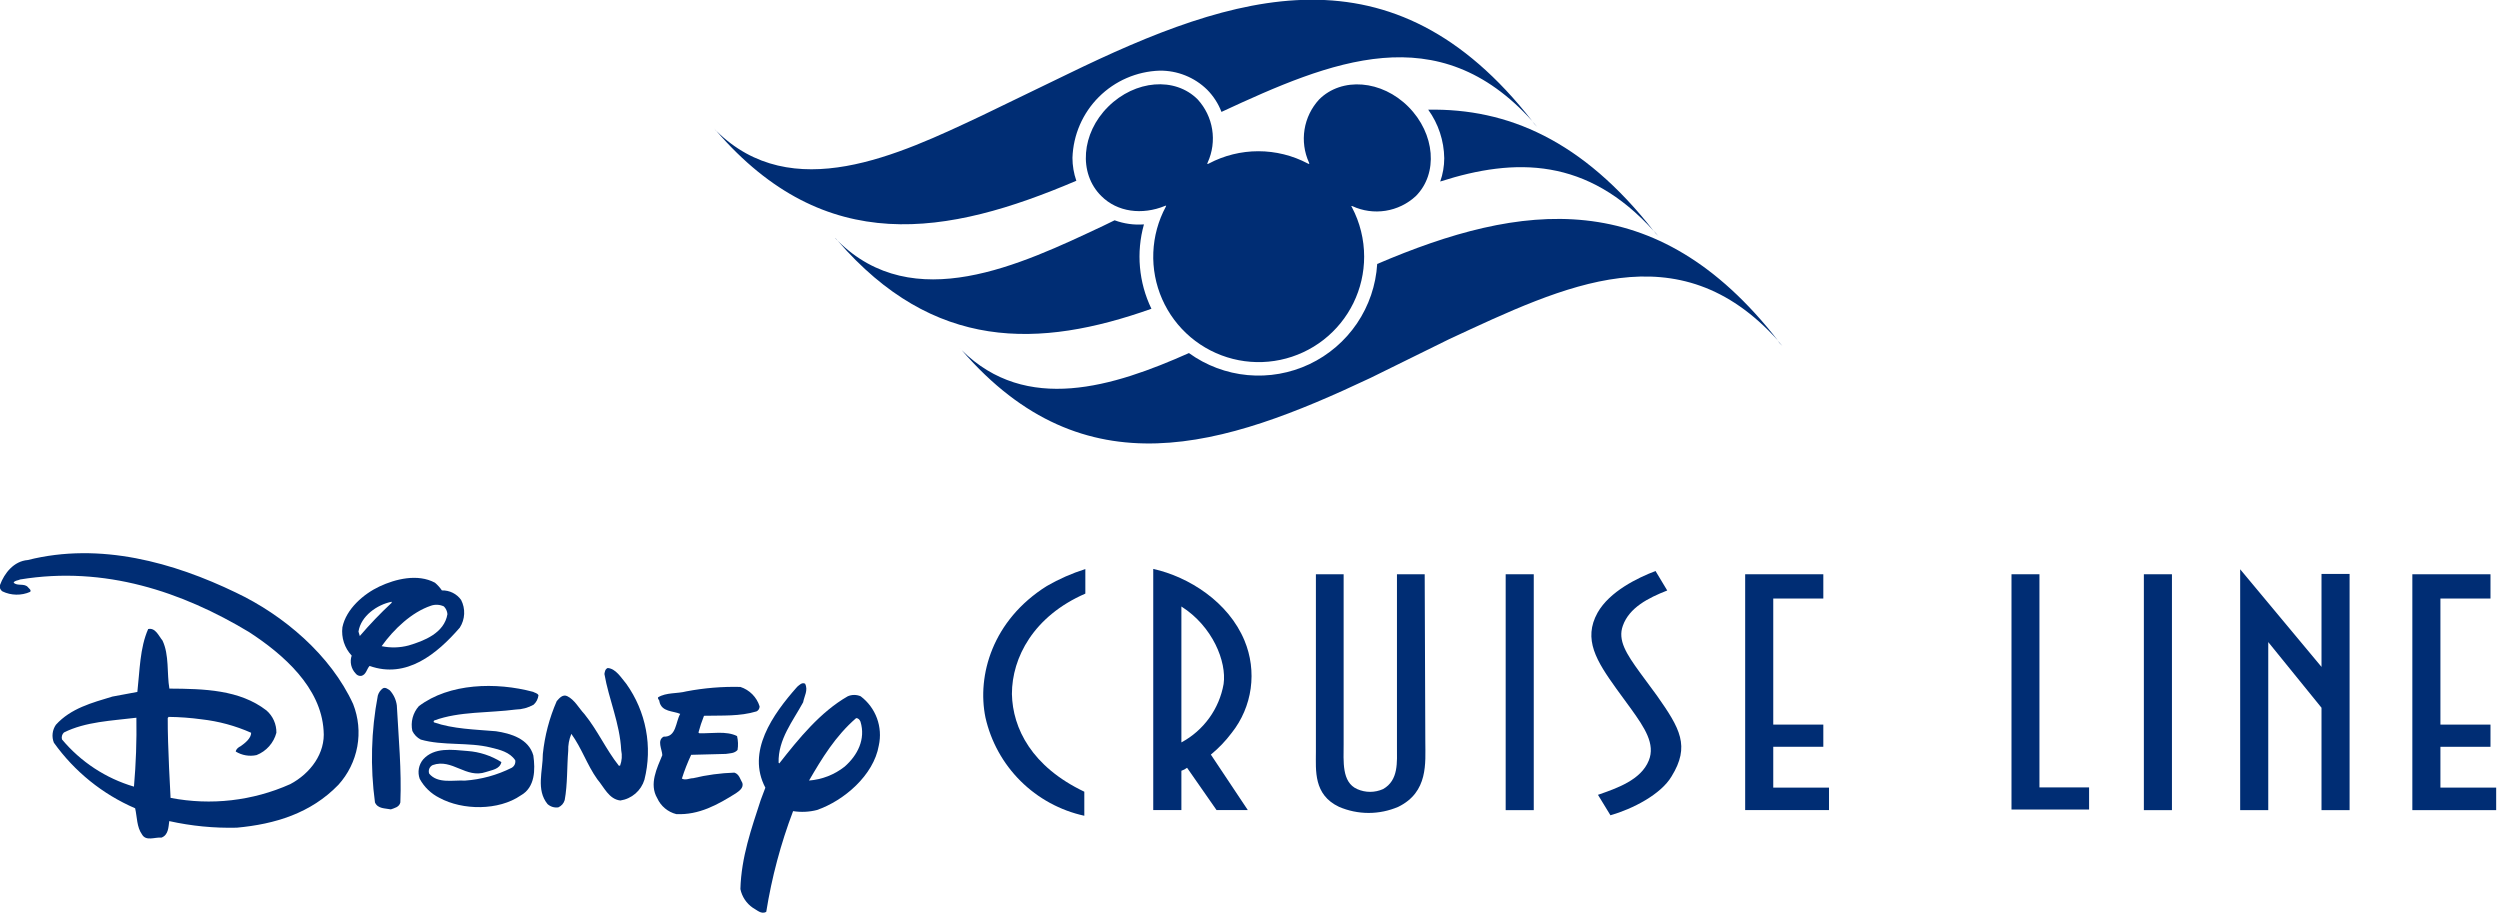 <svg width="189" height="69" viewBox="0 0 189 69" fill="none" xmlns="http://www.w3.org/2000/svg">
<g clip-path="url(#clip0)">
<path d="M116 9.373L116.204 9.587L115.842 9.173L116 9.373Z" fill="#002D74"/>
<path d="M54.16 9.913L53.992 9.724L54.024 9.756C54.06 9.824 54.113 9.866 54.16 9.913Z" fill="#002D74"/>
<path d="M81.371 13.666C81.177 13.108 81.078 12.521 81.078 11.931C81.134 10.201 81.846 8.557 83.07 7.334C84.294 6.11 85.937 5.398 87.667 5.341C88.33 5.333 88.989 5.455 89.605 5.702C90.222 5.948 90.783 6.314 91.257 6.778C91.733 7.257 92.102 7.83 92.343 8.46C100.651 4.602 108.703 1.221 115.842 9.157C105.269 -4.388 93.422 -0.582 80.721 5.598L74.221 8.743C67.931 11.71 59.863 15.558 54.139 9.881C62.406 19.458 71.621 17.822 81.371 13.666Z" fill="#002D74"/>
<path d="M84.265 16.654L83.415 17.068C77.125 20.03 69.058 23.883 63.334 18.205C70.588 26.593 78.593 26.341 87.048 23.343C86.088 21.356 85.887 19.087 86.482 16.963C85.729 17.021 84.973 16.915 84.265 16.654Z" fill="#002D74"/>
<path d="M63.192 18.064C63.236 18.112 63.283 18.157 63.333 18.2L63.166 18.011V18.037L63.192 18.064Z" fill="#002D74"/>
<path d="M109.185 11.962C109.184 12.562 109.081 13.158 108.881 13.723C114.558 11.899 120.01 11.904 125.016 17.461C119.643 10.583 113.945 8.183 107.974 8.293C108.745 9.363 109.167 10.644 109.185 11.962Z" fill="#002D74"/>
<path d="M125.377 17.859L125.016 17.44L125.173 17.644L125.377 17.859Z" fill="#002D74"/>
<path d="M134.745 26.152L134.378 25.733L134.535 25.937L134.745 26.152Z" fill="#002D74"/>
<path d="M72.539 26.289L72.57 26.32L72.712 26.456L72.539 26.289Z" fill="#002D74"/>
<path d="M134.394 25.722C125.173 13.912 114.998 15.296 104.116 19.956C104.018 21.562 103.491 23.112 102.59 24.445C101.688 25.777 100.446 26.843 98.992 27.532C97.537 28.22 95.925 28.505 94.323 28.357C92.721 28.21 91.188 27.634 89.884 26.692C84.165 29.239 77.587 31.31 72.711 26.477C81.99 37.212 92.495 33.816 103.602 28.574L109.562 25.638C118.327 21.57 126.861 17.377 134.394 25.722Z" fill="#002D74"/>
<path d="M102.239 15.584C103.023 15.947 103.896 16.068 104.749 15.934C105.602 15.8 106.396 15.415 107.03 14.829C108.744 13.12 108.498 10.111 106.48 8.078C104.462 6.044 101.437 5.808 99.723 7.522C99.142 8.153 98.759 8.942 98.623 9.789C98.487 10.636 98.603 11.505 98.958 12.287C99.015 12.439 98.958 12.402 98.869 12.36C97.717 11.751 96.434 11.433 95.131 11.433C93.828 11.433 92.545 11.751 91.394 12.36C91.263 12.428 91.247 12.423 91.304 12.276C91.659 11.495 91.775 10.626 91.639 9.779C91.503 8.931 91.12 8.143 90.539 7.511C88.825 5.797 85.821 6.044 83.782 8.062C81.743 10.08 81.518 13.105 83.258 14.819C84.474 16.04 86.351 16.271 88.07 15.568C88.201 15.511 88.154 15.568 88.138 15.621C87.563 16.689 87.239 17.874 87.191 19.086C87.142 20.298 87.371 21.505 87.86 22.615C88.349 23.725 89.084 24.709 90.01 25.492C90.937 26.275 92.03 26.836 93.206 27.133C94.382 27.43 95.61 27.455 96.797 27.205C97.984 26.956 99.099 26.439 100.056 25.694C101.013 24.948 101.787 23.995 102.32 22.905C102.853 21.815 103.13 20.618 103.13 19.405C103.13 18.105 102.814 16.824 102.208 15.673C102.113 15.547 102.187 15.563 102.239 15.584Z" fill="#002D74"/>
<path d="M56.126 59.197C55.958 58.914 55.89 58.532 55.523 58.411C54.472 58.444 53.426 58.585 52.404 58.831C52.121 58.831 51.838 59.014 51.55 58.862C51.744 58.248 51.979 57.647 52.252 57.064L54.873 56.996C55.187 56.944 55.523 56.964 55.759 56.697C55.816 56.349 55.803 55.992 55.722 55.649C54.925 55.235 53.772 55.465 52.87 55.434L52.802 55.381C52.917 54.95 53.057 54.527 53.222 54.113C54.658 54.081 55.906 54.165 57.19 53.783C57.262 53.749 57.323 53.695 57.365 53.627C57.407 53.559 57.428 53.48 57.426 53.4C57.319 53.057 57.131 52.745 56.878 52.489C56.626 52.234 56.315 52.043 55.974 51.932C54.603 51.898 53.232 52.011 51.885 52.268C51.203 52.451 50.365 52.336 49.752 52.718C49.699 52.849 49.867 52.918 49.851 53.038C50.019 53.835 50.9 53.735 51.424 53.971C51.072 54.569 51.141 55.738 50.171 55.691C49.647 55.974 50.056 56.655 50.071 57.09C49.673 58.06 49.054 59.276 49.689 60.346C49.822 60.641 50.021 60.902 50.27 61.11C50.518 61.318 50.811 61.467 51.125 61.546C52.844 61.63 54.27 60.828 55.633 59.973C55.89 59.795 56.225 59.564 56.126 59.197Z" fill="#002D74"/>
<path d="M29.47 52.189C29.318 52.089 29.135 51.937 28.946 52.037C28.76 52.172 28.625 52.366 28.563 52.587C28.057 55.251 27.984 57.978 28.348 60.665C28.563 61.153 29.114 61.1 29.549 61.189C29.816 61.09 30.183 61.022 30.267 60.665C30.367 58.249 30.131 55.774 30 53.326C29.943 52.902 29.759 52.505 29.47 52.189Z" fill="#002D74"/>
<path d="M45.946 50.501C45.742 50.585 45.726 50.784 45.694 50.952C46.025 52.87 46.863 54.689 46.963 56.718C47.046 57.106 47.017 57.51 46.879 57.882H46.779C45.794 56.629 45.207 55.261 44.19 53.992C43.76 53.541 43.456 52.907 42.874 52.624C42.539 52.477 42.287 52.776 42.088 53.007C41.534 54.276 41.18 55.623 41.039 57.001C41.039 58.301 40.515 59.701 41.391 60.786C41.5 60.885 41.63 60.959 41.772 61.003C41.913 61.046 42.062 61.058 42.208 61.037C42.324 60.986 42.427 60.911 42.511 60.816C42.594 60.721 42.655 60.608 42.691 60.487C42.911 59.302 42.858 57.934 42.958 56.765C42.942 56.325 43.023 55.887 43.194 55.481C43.98 56.566 44.379 57.819 45.149 58.904C45.673 59.517 46.03 60.419 46.9 60.518C47.321 60.455 47.715 60.273 48.037 59.995C48.359 59.717 48.595 59.353 48.719 58.946C49.029 57.711 49.068 56.424 48.831 55.173C48.595 53.922 48.09 52.738 47.351 51.701C46.947 51.219 46.559 50.553 45.946 50.501Z" fill="#002D74"/>
<path d="M38.99 53.641C39.464 53.633 39.929 53.507 40.342 53.274C40.548 53.087 40.678 52.832 40.709 52.556C40.609 52.388 40.442 52.388 40.305 52.304C37.517 51.555 33.963 51.639 31.661 53.389C31.439 53.641 31.278 53.941 31.193 54.267C31.109 54.592 31.102 54.932 31.174 55.261C31.309 55.54 31.532 55.768 31.808 55.911C33.465 56.393 35.436 56.094 37.102 56.514C37.784 56.676 38.539 56.859 38.953 57.478C38.971 57.588 38.955 57.702 38.908 57.803C38.86 57.904 38.782 57.988 38.686 58.044C37.582 58.598 36.379 58.928 35.147 59.014C34.267 58.962 33.098 59.266 32.448 58.49C32.403 58.368 32.406 58.234 32.454 58.114C32.502 57.995 32.594 57.897 32.71 57.84C34.183 57.316 35.231 58.888 36.736 58.364C37.171 58.212 37.784 58.165 37.905 57.614C37.135 57.13 36.258 56.842 35.352 56.776C34.183 56.676 32.83 56.477 31.992 57.41C31.824 57.61 31.711 57.851 31.665 58.109C31.619 58.366 31.641 58.631 31.73 58.878C32.067 59.501 32.589 60.004 33.224 60.319C34.98 61.273 37.7 61.289 39.367 60.136C40.468 59.522 40.468 58.17 40.321 57.116C39.97 55.848 38.617 55.449 37.496 55.282C35.897 55.145 34.261 55.114 32.809 54.611C32.799 54.6 32.791 54.587 32.787 54.573C32.782 54.559 32.782 54.543 32.785 54.529C32.788 54.514 32.795 54.501 32.805 54.489C32.814 54.478 32.827 54.469 32.841 54.464C34.712 53.772 36.966 53.908 38.99 53.641Z" fill="#002D74"/>
<path d="M17.823 44.793C13.147 42.539 7.591 40.956 2.097 42.339C1.049 42.423 0.33 43.325 0 44.227C-0.026 44.316 -0.022 44.411 0.011 44.498C0.045 44.585 0.105 44.659 0.184 44.709C0.51 44.866 0.866 44.95 1.228 44.956C1.59 44.963 1.949 44.891 2.28 44.745C2.38 44.609 2.212 44.51 2.128 44.41C1.861 44.059 1.295 44.342 1.028 44.043C1.127 43.875 1.358 43.891 1.526 43.807C7.921 42.759 13.776 44.745 18.824 47.781C21.445 49.484 24.265 51.974 24.464 55.224C24.616 56.944 23.463 58.479 21.943 59.281C19.105 60.548 15.946 60.911 12.895 60.319C12.895 60.319 12.665 56.299 12.681 54.281L12.749 54.197C13.58 54.206 14.41 54.268 15.233 54.38C16.529 54.525 17.795 54.868 18.987 55.397C18.987 55.816 18.52 56.183 18.19 56.414C18.038 56.482 17.839 56.634 17.823 56.818C18.293 57.106 18.856 57.202 19.395 57.085C19.76 56.941 20.086 56.713 20.346 56.42C20.607 56.127 20.795 55.776 20.895 55.397C20.901 55.078 20.837 54.761 20.707 54.47C20.578 54.178 20.386 53.919 20.145 53.709C18.111 52.137 15.427 52.074 12.806 52.058C12.607 50.941 12.806 49.505 12.282 48.42C11.999 48.085 11.758 47.435 11.202 47.555C10.568 48.986 10.568 50.7 10.384 52.31L8.497 52.661C6.962 53.127 5.352 53.547 4.225 54.794C4.09 54.99 4.005 55.215 3.979 55.451C3.952 55.687 3.985 55.926 4.073 56.147C5.631 58.329 7.755 60.043 10.217 61.106C10.369 61.771 10.332 62.526 10.741 63.092C11.045 63.617 11.711 63.276 12.209 63.323C12.733 63.124 12.733 62.542 12.796 62.075C14.471 62.448 16.186 62.615 17.901 62.573C20.79 62.306 23.495 61.488 25.581 59.334C26.318 58.521 26.813 57.519 27.011 56.44C27.208 55.361 27.099 54.248 26.698 53.227C24.999 49.516 21.424 46.496 17.823 44.793ZM10.128 59.47C8.001 58.843 6.108 57.601 4.686 55.9C4.661 55.808 4.661 55.71 4.686 55.618C4.712 55.525 4.763 55.442 4.833 55.376C6.469 54.558 8.424 54.49 10.311 54.26C10.34 55.997 10.278 57.734 10.128 59.465V59.47Z" fill="#002D74"/>
<path d="M34.76 47.45C34.959 47.14 35.073 46.783 35.09 46.415C35.108 46.047 35.028 45.681 34.859 45.353C34.694 45.124 34.476 44.938 34.223 44.813C33.969 44.688 33.689 44.627 33.407 44.635C33.26 44.419 33.083 44.223 32.883 44.053C31.578 43.351 29.895 43.77 28.689 44.337C27.484 44.903 26.168 46.04 25.885 47.424C25.839 47.81 25.878 48.202 25.999 48.571C26.121 48.941 26.321 49.279 26.587 49.563C26.509 49.794 26.495 50.042 26.548 50.281C26.601 50.519 26.718 50.739 26.886 50.915C26.934 50.98 26.998 51.03 27.071 51.063C27.145 51.095 27.226 51.107 27.305 51.099C27.688 51.015 27.72 50.575 27.94 50.344C30.723 51.334 33.024 49.453 34.76 47.45ZM27.201 48.084L27.101 47.749C27.284 46.564 28.516 45.71 29.601 45.495C29.638 45.495 29.601 45.542 29.601 45.579C28.754 46.368 27.952 47.204 27.201 48.084ZM32.574 45.794C32.733 45.737 32.902 45.713 33.072 45.722C33.241 45.731 33.406 45.773 33.559 45.846C33.714 46.003 33.809 46.209 33.826 46.428C33.59 47.864 32.055 48.452 30.891 48.797C30.225 48.974 29.526 48.992 28.852 48.85C29.769 47.566 31.127 46.281 32.574 45.794Z" fill="#002D74"/>
<path d="M65.068 52.64C64.914 52.572 64.747 52.538 64.578 52.538C64.41 52.538 64.243 52.572 64.088 52.64C62.018 53.825 60.382 55.843 58.914 57.714L58.862 57.662C58.815 55.895 59.947 54.516 60.718 53.091C60.796 52.64 61.116 52.173 60.864 51.686C60.634 51.57 60.45 51.77 60.267 51.922C58.411 54.018 56.424 56.828 57.861 59.549L57.51 60.482C56.807 62.652 56.042 64.791 55.974 67.213C56.092 67.788 56.428 68.295 56.912 68.628C57.227 68.796 57.562 69.152 57.929 68.932C58.345 66.332 59.024 63.782 59.958 61.321C60.558 61.416 61.172 61.388 61.761 61.237C63.795 60.534 66.049 58.616 66.437 56.362C66.589 55.675 66.541 54.96 66.299 54.3C66.056 53.64 65.629 53.064 65.068 52.64ZM63.852 57.96C63.08 58.569 62.144 58.933 61.163 59.009C62.133 57.342 63.15 55.654 64.722 54.291C64.906 54.291 64.99 54.422 65.053 54.558C65.456 55.879 64.838 57.096 63.852 57.96Z" fill="#002D74"/>
<path d="M107.707 43.414H105.61V56.435C105.61 57.62 105.746 58.983 104.562 59.654C104.253 59.792 103.919 59.864 103.581 59.864C103.243 59.864 102.909 59.792 102.601 59.654C101.422 59.13 101.579 57.557 101.579 56.252V43.414H99.482V56.86C99.482 58.244 99.293 60.078 101.228 60.996C101.935 61.3 102.698 61.458 103.469 61.458C104.239 61.458 105.002 61.3 105.71 60.996C107.995 59.879 107.754 57.662 107.754 56.073L107.707 43.414Z" fill="#002D74"/>
<path d="M113.829 44.017V61.247H115.952V43.414H113.829V44.017Z" fill="#002D74"/>
<path d="M123.978 50.842C122.956 49.432 122.285 48.404 122.688 47.303C123.171 45.941 124.596 45.207 126.043 44.641L125.157 43.167C123.789 43.692 121.692 44.709 120.78 46.313C119.653 48.331 120.702 49.982 122.206 52.079L123.333 53.625C124.324 55.009 125.157 56.246 124.649 57.494C124.057 58.972 122.232 59.591 120.806 60.089L121.75 61.635C123.412 61.163 125.561 60.062 126.368 58.699C127.789 56.398 127.013 55.077 125.267 52.593L123.978 50.842Z" fill="#002D74"/>
<path d="M134.058 56.456H137.843V54.779H134.058V45.249H137.843V44.777V43.414H131.935V44.017V61.242H134.058H138.273V59.544H134.058V56.456Z" fill="#002D74"/>
<path d="M184.496 59.544V56.456H188.281V54.779H184.496V45.249H188.281V44.777V43.414H182.373V44.017V61.247H184.496H188.711V59.544H184.496Z" fill="#002D74"/>
<path d="M162.076 44.022V61.247H164.199V43.414H162.076V44.022Z" fill="#002D74"/>
<path d="M175.506 43.388V50.417L169.357 43.037V43.55V61.247H171.48V60.912V49.212V48.541L175.506 53.505V55.476V61.247H177.629V43.388H177.226H175.506Z" fill="#002D74"/>
<path d="M74.499 54.239C74.909 56.06 75.83 57.727 77.154 59.044C78.478 60.36 80.15 61.272 81.974 61.672V59.853C78.011 57.966 76.554 55.072 76.501 52.467C76.501 49.705 78.142 46.58 82.052 44.877V43.021C81.039 43.341 80.064 43.77 79.143 44.3C75.013 46.895 73.854 51.073 74.499 54.239Z" fill="#002D74"/>
<path d="M93.118 55.402C93.887 54.431 94.382 53.272 94.552 52.045C94.721 50.818 94.559 49.568 94.083 48.425C92.877 45.516 89.889 43.613 87.185 43.01V61.242H89.313V58.27C89.468 58.219 89.613 58.142 89.743 58.044L91.971 61.242H94.335L91.541 57.048C92.131 56.565 92.66 56.012 93.118 55.402ZM89.313 56.126V45.851C91.672 47.351 92.746 50.014 92.505 51.712C92.341 52.641 91.969 53.521 91.416 54.285C90.863 55.05 90.144 55.679 89.313 56.126Z" fill="#002D74"/>
<path d="M154.182 43.414H152.069V44.017V61.2H154.182H157.935V59.528H154.182V43.414Z" fill="#002D74"/>
</g>
<defs>
<clipPath id="clip0">
<rect width="188.711" height="69" fill="white"/>
</clipPath>
</defs>
</svg>
